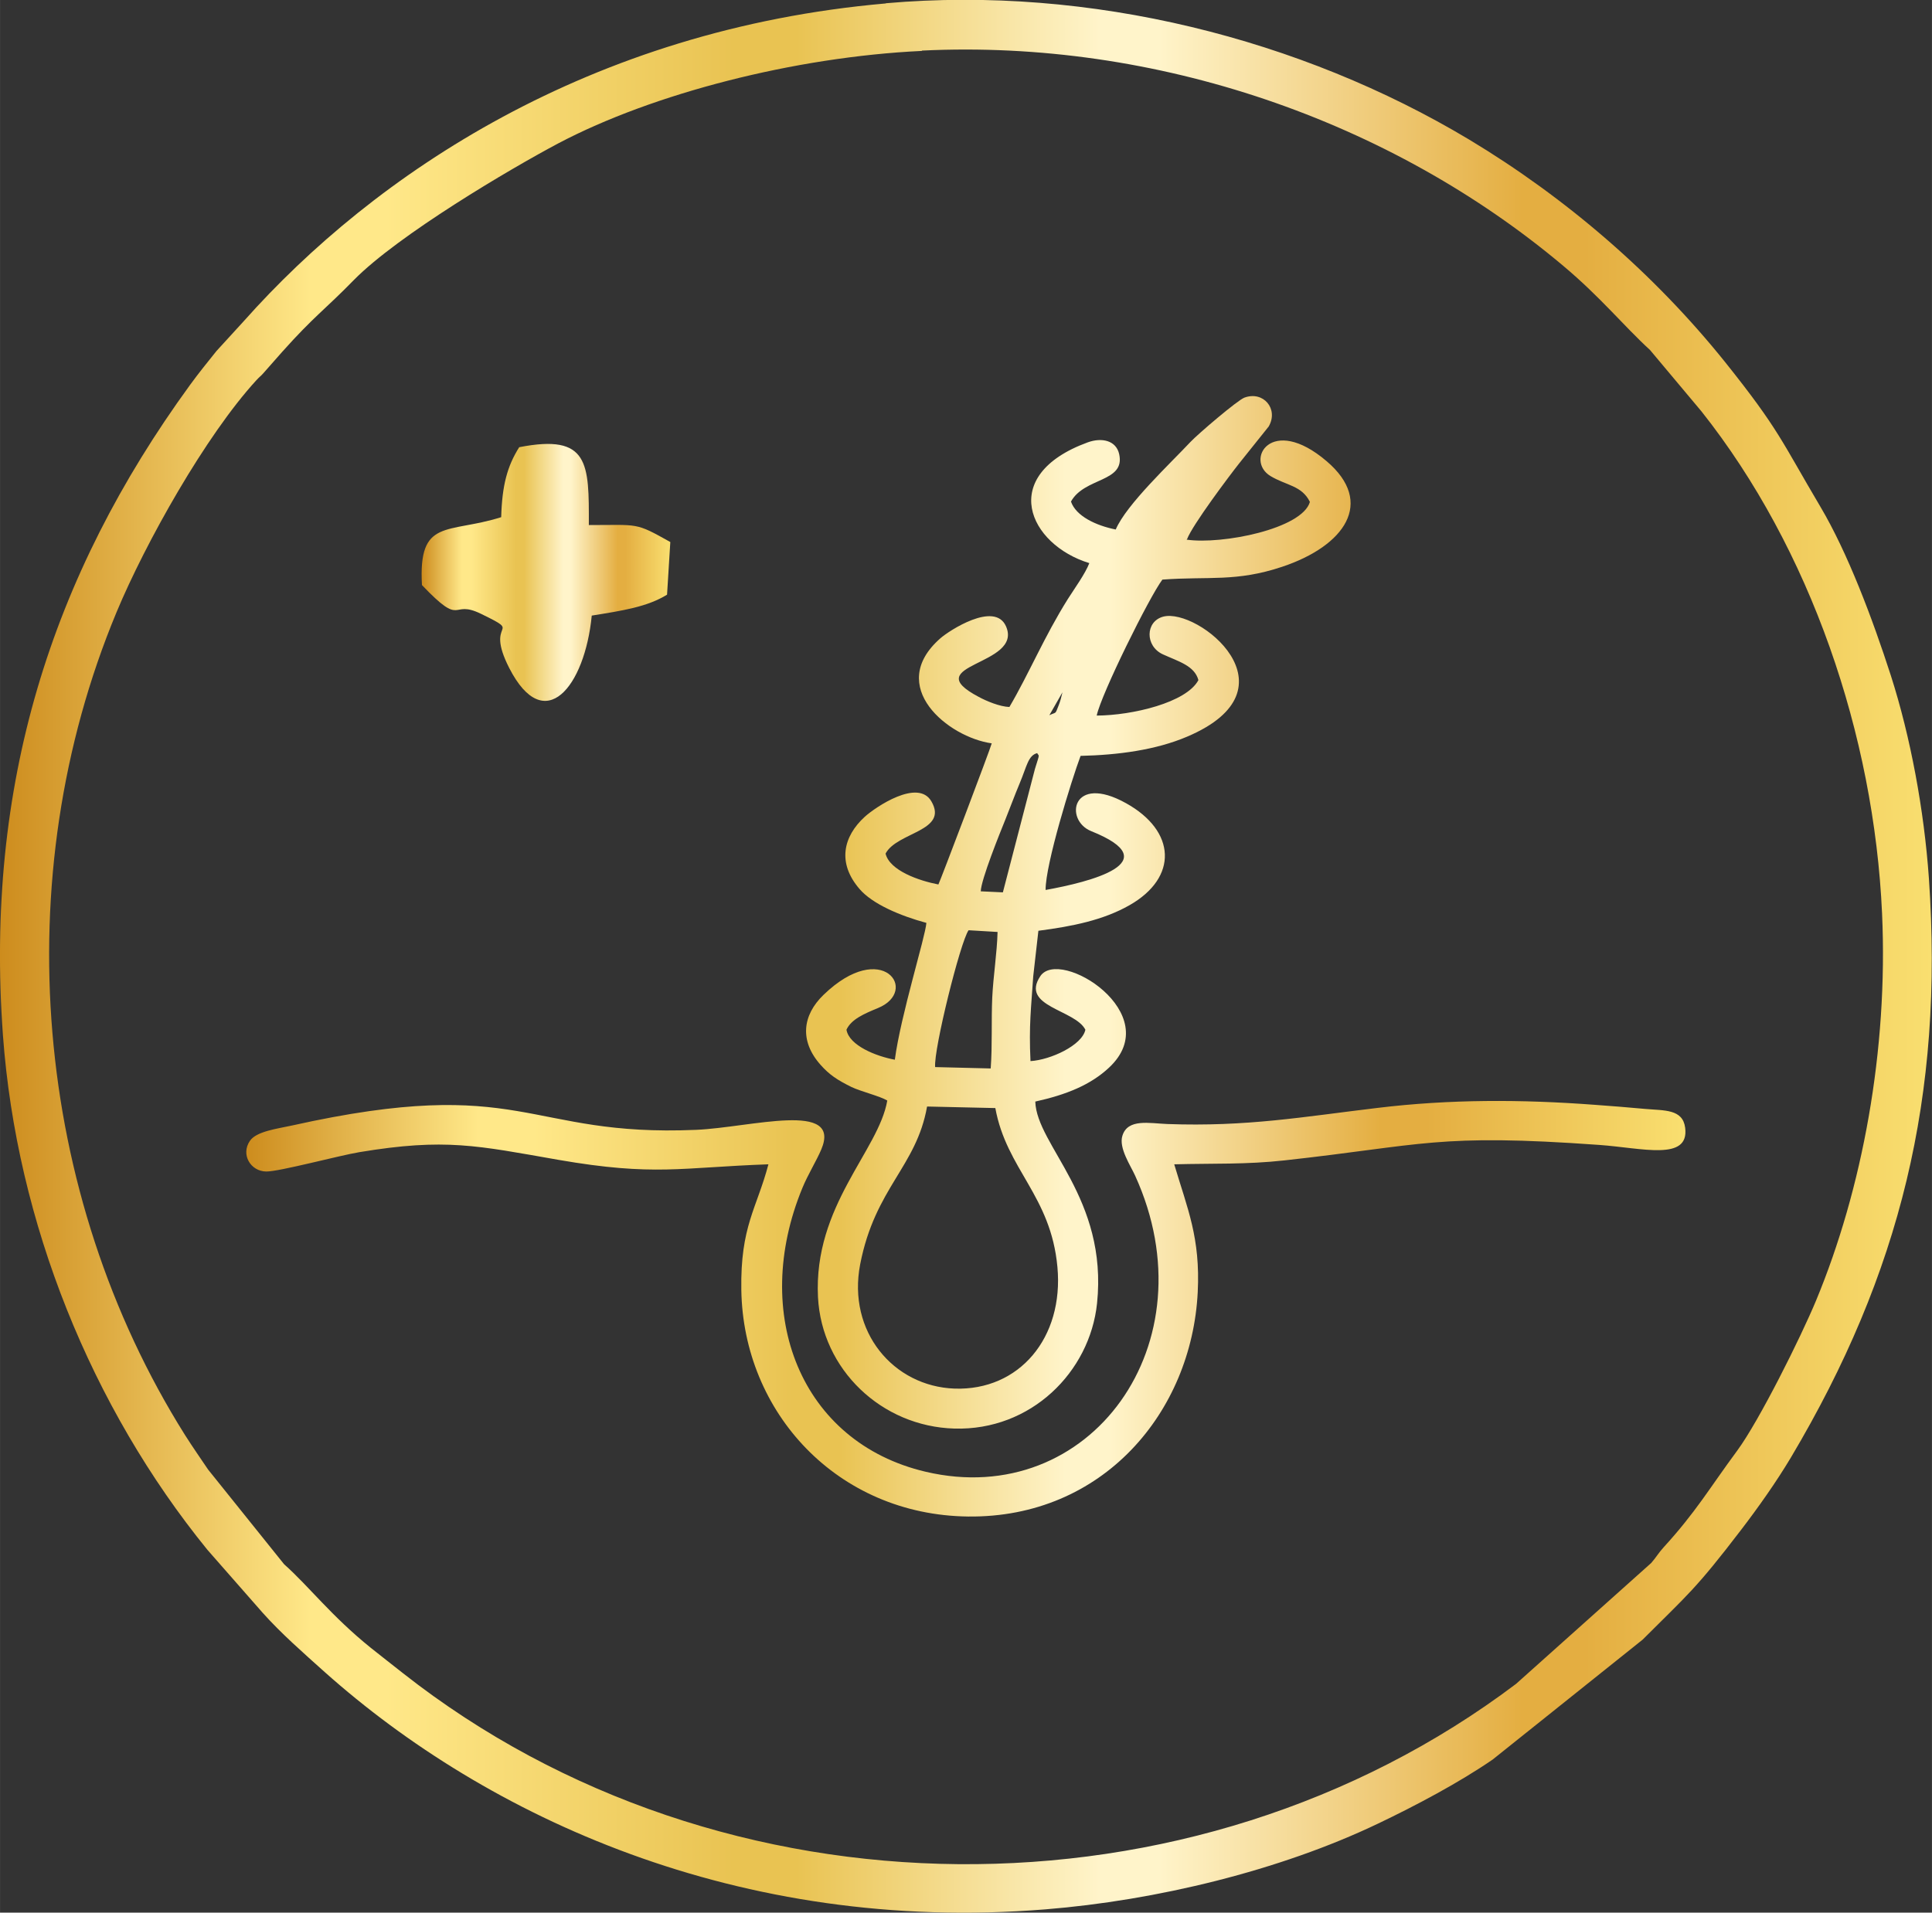 <svg xmlns:xlink="http://www.w3.org/1999/xlink" viewBox="0 0 112.64 111.54" style="shape-rendering:geometricPrecision; text-rendering:geometricPrecision; image-rendering:optimizeQuality; fill-rule:evenodd; clip-rule:evenodd" version="1.1" height="29.326mm" width="29.616mm" xml:space="preserve" xmlns="http://www.w3.org/2000/svg">
 <rect x="0" y="0" width="112.64" height="111.54" fill="#333333" stroke="none"/>
 <defs>
  <style type="text/css">
   
    .fil2 {fill:url(#id0);fill-rule:nonzero}
    .fil1 {fill:url(#id1);fill-rule:nonzero}
    .fil0 {fill:url(#id2);fill-rule:nonzero}
   
  </style>
  <linearGradient y2="33.37" x2="39.08" y1="33.37" x1="24.58" gradientUnits="userSpaceOnUse" id="id0">
   <stop style="stop-opacity:1; stop-color:#CD8C1D" offset="0"></stop>
   <stop style="stop-opacity:1; stop-color:#FFE889" offset="0.161"></stop>
   <stop style="stop-opacity:1; stop-color:#FFE889" offset="0.18"></stop>
   <stop style="stop-opacity:1; stop-color:#FFE889" offset="0.2"></stop>
   <stop style="stop-opacity:1; stop-color:#E9C352" offset="0.38"></stop>
   <stop style="stop-opacity:1; stop-color:#E9C352" offset="0.412"></stop>
   <stop style="stop-opacity:1; stop-color:#FFF4CA" offset="0.569"></stop>
   <stop style="stop-opacity:1; stop-color:#FFF4CA" offset="0.6"></stop>
   <stop style="stop-opacity:1; stop-color:#E4AE41" offset="0.788"></stop>
   <stop style="stop-opacity:1; stop-color:#E4AE41" offset="0.82"></stop>
   <stop style="stop-opacity:1; stop-color:#F9DF70" offset="1"></stop>
  </linearGradient>
  <linearGradient y2="55.77" x2="98.27" y1="55.77" x1="14.37" xlink:href="#id0" gradientUnits="userSpaceOnUse" id="id1">
  </linearGradient>
  <linearGradient y2="55.77" x2="112.64" y1="55.77" x1="0" xlink:href="#id0" gradientUnits="userSpaceOnUse" id="id2">
  </linearGradient>
 </defs>
 <g id="Layer_x0020_1">
  <path d="M53.76 2.95c13.63,-0.66 27.3,4.07 37.39,12.56 2.19,1.84 3.5,3.48 5.05,4.9l3 3.58c6.36,8.02 10.06,18.87 10.53,29.28 0.36,7.99 -1.15,16.07 -3.85,22.58 -0.89,2.14 -3.31,7 -4.59,8.74 -1.64,2.22 -2.4,3.57 -4.3,5.65 -0.3,0.33 -0.43,0.58 -0.72,0.91l-7.88 7.05c-18.84,14.22 -46.28,14.02 -64.88,-0.61 -0.69,-0.55 -1.22,-0.95 -1.89,-1.49 -2.32,-1.87 -3.57,-3.55 -5.06,-4.88l-4.43 -5.52c-0.41,-0.61 -0.88,-1.28 -1.35,-2.02 -8.83,-14.06 -10.44,-32.47 -3.99,-47.97 1.7,-4.08 5.21,-10.32 8.15,-13.53 0.22,-0.24 0.24,-0.22 0.4,-0.4l1.12 -1.27c1.86,-2.08 2.44,-2.41 4.17,-4.18 2.58,-2.62 9.09,-6.47 11.94,-7.98 5.51,-2.9 13.77,-5.03 21.17,-5.38zm-2.11 -2.75c-17.27,1.51 -29.82,9.96 -37.43,18.52l-1.6 1.75c-0.5,0.62 -1.07,1.33 -1.55,1.99 -8.11,11.15 -11.96,23.36 -10.9,37.92 0.8,10.93 5.16,21.69 11.92,30l3.22 3.67c1.07,1.2 2.36,2.33 3.62,3.46 9.44,8.42 24.11,15.28 42.01,13.84 6.47,-0.52 13.67,-2.26 19.4,-5 2.18,-1.04 4.73,-2.39 6.69,-3.74l8.74 -6.99c2.65,-2.65 3.08,-2.92 5.77,-6.44 0.97,-1.27 2.02,-2.75 2.88,-4.19 6.37,-10.72 8.92,-21.09 8.04,-33.78 -0.28,-3.98 -1.07,-8.23 -2.21,-11.79 -1.09,-3.38 -2.53,-7.19 -4.11,-9.86 -2.28,-3.85 -2.41,-4.5 -5.55,-8.43 -4.13,-5.15 -9.29,-9.6 -14.95,-13 -9.78,-5.86 -22.06,-8.99 -34,-7.94z" class="fil0"></path>
  <path d="M54.05 64.53l3.98 0.09c0.65,3.58 3.24,5.1 3.62,9.27 0.38,4.12 -2.22,7.22 -6,7.09 -3.56,-0.13 -6.26,-3.32 -5.5,-7.25 0.87,-4.47 3.28,-5.68 3.9,-9.2zm14.42 3.37c2.23,-0.06 4.19,0.02 6.43,-0.23 8.09,-0.89 8.89,-1.58 18.35,-0.9 2.5,0.18 5.25,0.96 5,-1 -0.14,-1.1 -1.21,-1 -2.33,-1.1 -0.99,-0.09 -1.96,-0.17 -2.95,-0.24 -4.26,-0.32 -8.44,-0.33 -12.65,0.18 -4.35,0.52 -7.63,1.11 -12.27,0.94 -1.03,-0.04 -2.3,-0.33 -2.61,0.68 -0.23,0.71 0.48,1.75 0.74,2.33 4.46,9.78 -2.63,19.52 -12.21,17.27 -7.29,-1.71 -10.22,-9.2 -7.19,-16.55 0.32,-0.78 0.81,-1.56 1.1,-2.24 1.22,-2.87 -4.1,-1.29 -7.29,-1.15 -9.96,0.43 -10.02,-3.27 -23.58,-0.25 -0.81,0.18 -2.06,0.33 -2.44,0.89 -0.55,0.8 0.04,1.78 0.95,1.79 0.75,0.01 4.28,-0.94 5.44,-1.13 5,-0.83 6.86,-0.38 11.6,0.45 5.6,0.97 7.13,0.44 12.24,0.26 -0.68,2.58 -1.64,3.61 -1.58,7.32 0.11,7.16 5.6,13.13 13.22,13.22 7.87,0.09 13.04,-6.09 13.39,-13.08 0.16,-3.18 -0.6,-4.87 -1.37,-7.46zm-13.95 -5.67c-0.09,-1.04 1.47,-7.3 1.95,-7.98l1.69 0.1c-0.03,1.21 -0.25,2.57 -0.31,3.82 -0.06,1.33 0.01,2.8 -0.09,4.14l-3.23 -0.08zm2.66 -10.25c0.02,-0.69 1.12,-3.41 1.44,-4.2 0.29,-0.72 0.52,-1.36 0.83,-2.1 0.42,-1 0.49,-1.62 1.02,-1.76 0.11,0.22 0.17,-0.04 -0.13,0.92l-1.87 7.2 -1.29 -0.06zm4.76 -11.59c-0.07,0.29 -0.12,0.5 -0.22,0.75 -0.22,0.55 -0.1,0.36 -0.54,0.57l0.76 -1.33zm7.27 -8.95c0.32,-0.84 2.47,-3.7 3.04,-4.42l1.72 -2.15c0.59,-1.03 -0.32,-2.09 -1.42,-1.68 -0.4,0.15 -2.71,2.12 -3.15,2.59 -1.15,1.23 -3.73,3.64 -4.35,5.1 -1.15,-0.23 -2.32,-0.78 -2.61,-1.63 0.79,-1.43 3.18,-1.11 2.81,-2.77 -0.18,-0.8 -1.02,-0.98 -1.84,-0.68 -5.27,1.93 -3.43,5.96 0.1,7.04 -0.24,0.62 -0.83,1.43 -1.25,2.09 -1.37,2.18 -2.27,4.36 -3.41,6.3 -0.56,-0.02 -1.33,-0.34 -1.79,-0.59 -3.66,-1.93 2.62,-1.8 1.59,-4.12 -0.66,-1.48 -3.32,0.26 -3.82,0.7 -3.21,2.81 0.46,5.78 2.99,6.13 -0.06,0.27 -3.03,8.1 -3.11,8.23 -1.14,-0.22 -2.84,-0.81 -3.08,-1.8 0.66,-1.26 3.69,-1.3 2.67,-3.05 -0.78,-1.34 -3.25,0.33 -3.88,0.9 -1.26,1.15 -1.62,2.69 -0.31,4.21 0.75,0.88 2.38,1.57 3.9,1.98 -0.06,0.82 -1.5,5.4 -1.84,7.98 -1.08,-0.2 -2.66,-0.82 -2.82,-1.75 0.28,-0.61 1.03,-0.93 1.83,-1.26 2.45,-1 0.26,-4.09 -3.17,-0.77 -1.22,1.18 -1.42,2.68 -0.16,4.09 0.51,0.57 0.96,0.87 1.79,1.28 0.54,0.26 1.66,0.53 2.09,0.79 -0.5,2.93 -4.31,6.13 -4.04,11.47 0.22,4.22 3.71,7.54 7.95,7.66 4.47,0.13 7.9,-3.3 8.32,-7.3 0.64,-6.14 -3.53,-9.22 -3.6,-11.77 1.81,-0.4 3.22,-0.97 4.3,-1.98 3.37,-3.15 -2.89,-7.03 -4.01,-5.33 -1.18,1.78 2.03,1.94 2.63,3.12 -0.19,0.91 -2.03,1.76 -3.2,1.83 -0.1,-2.1 0.04,-3.11 0.16,-4.95l0.3 -2.65c1.99,-0.26 3.78,-0.62 5.31,-1.49 2.85,-1.62 2.72,-4.33 -0.2,-5.95 -3.16,-1.76 -3.62,0.99 -2.03,1.63 4.54,1.82 -0.11,2.97 -2.66,3.43 -0.01,-1.5 1.51,-6.4 2.04,-7.82 2.18,-0.05 4.38,-0.34 6.21,-1.12 6.6,-2.8 0.63,-7.53 -1.39,-7 -1.05,0.28 -1.07,1.72 -0.02,2.2 0.92,0.42 1.84,0.66 2.07,1.5 -0.69,1.31 -3.85,2.06 -5.93,2.07 0.26,-1.25 3.08,-6.94 3.83,-7.93 2.7,-0.2 4.3,0.15 6.99,-0.75 3.62,-1.21 5.43,-3.74 2.58,-6.16 -3.23,-2.75 -4.78,-0.05 -3.27,0.87 0.93,0.56 1.83,0.55 2.3,1.51 -0.45,1.57 -5.12,2.5 -7.19,2.2z" class="fil1"></path>
  <path d="M29.22 30.16c-3.13,0.99 -4.84,0.03 -4.62,3.96 2.43,2.55 1.64,0.79 3.45,1.68 2.56,1.25 0.15,0.24 1.64,3.16 2.06,4.02 4.41,1.08 4.81,-3.06 1.81,-0.29 3.24,-0.51 4.39,-1.22l0.19 -3.07c-2.07,-1.16 -1.81,-0.99 -4.75,-0.99 0.01,-3.59 0.03,-5.34 -4.06,-4.54 -0.7,1.11 -1,2.24 -1.05,4.09z" class="fil2"></path>
 </g>
</svg>
